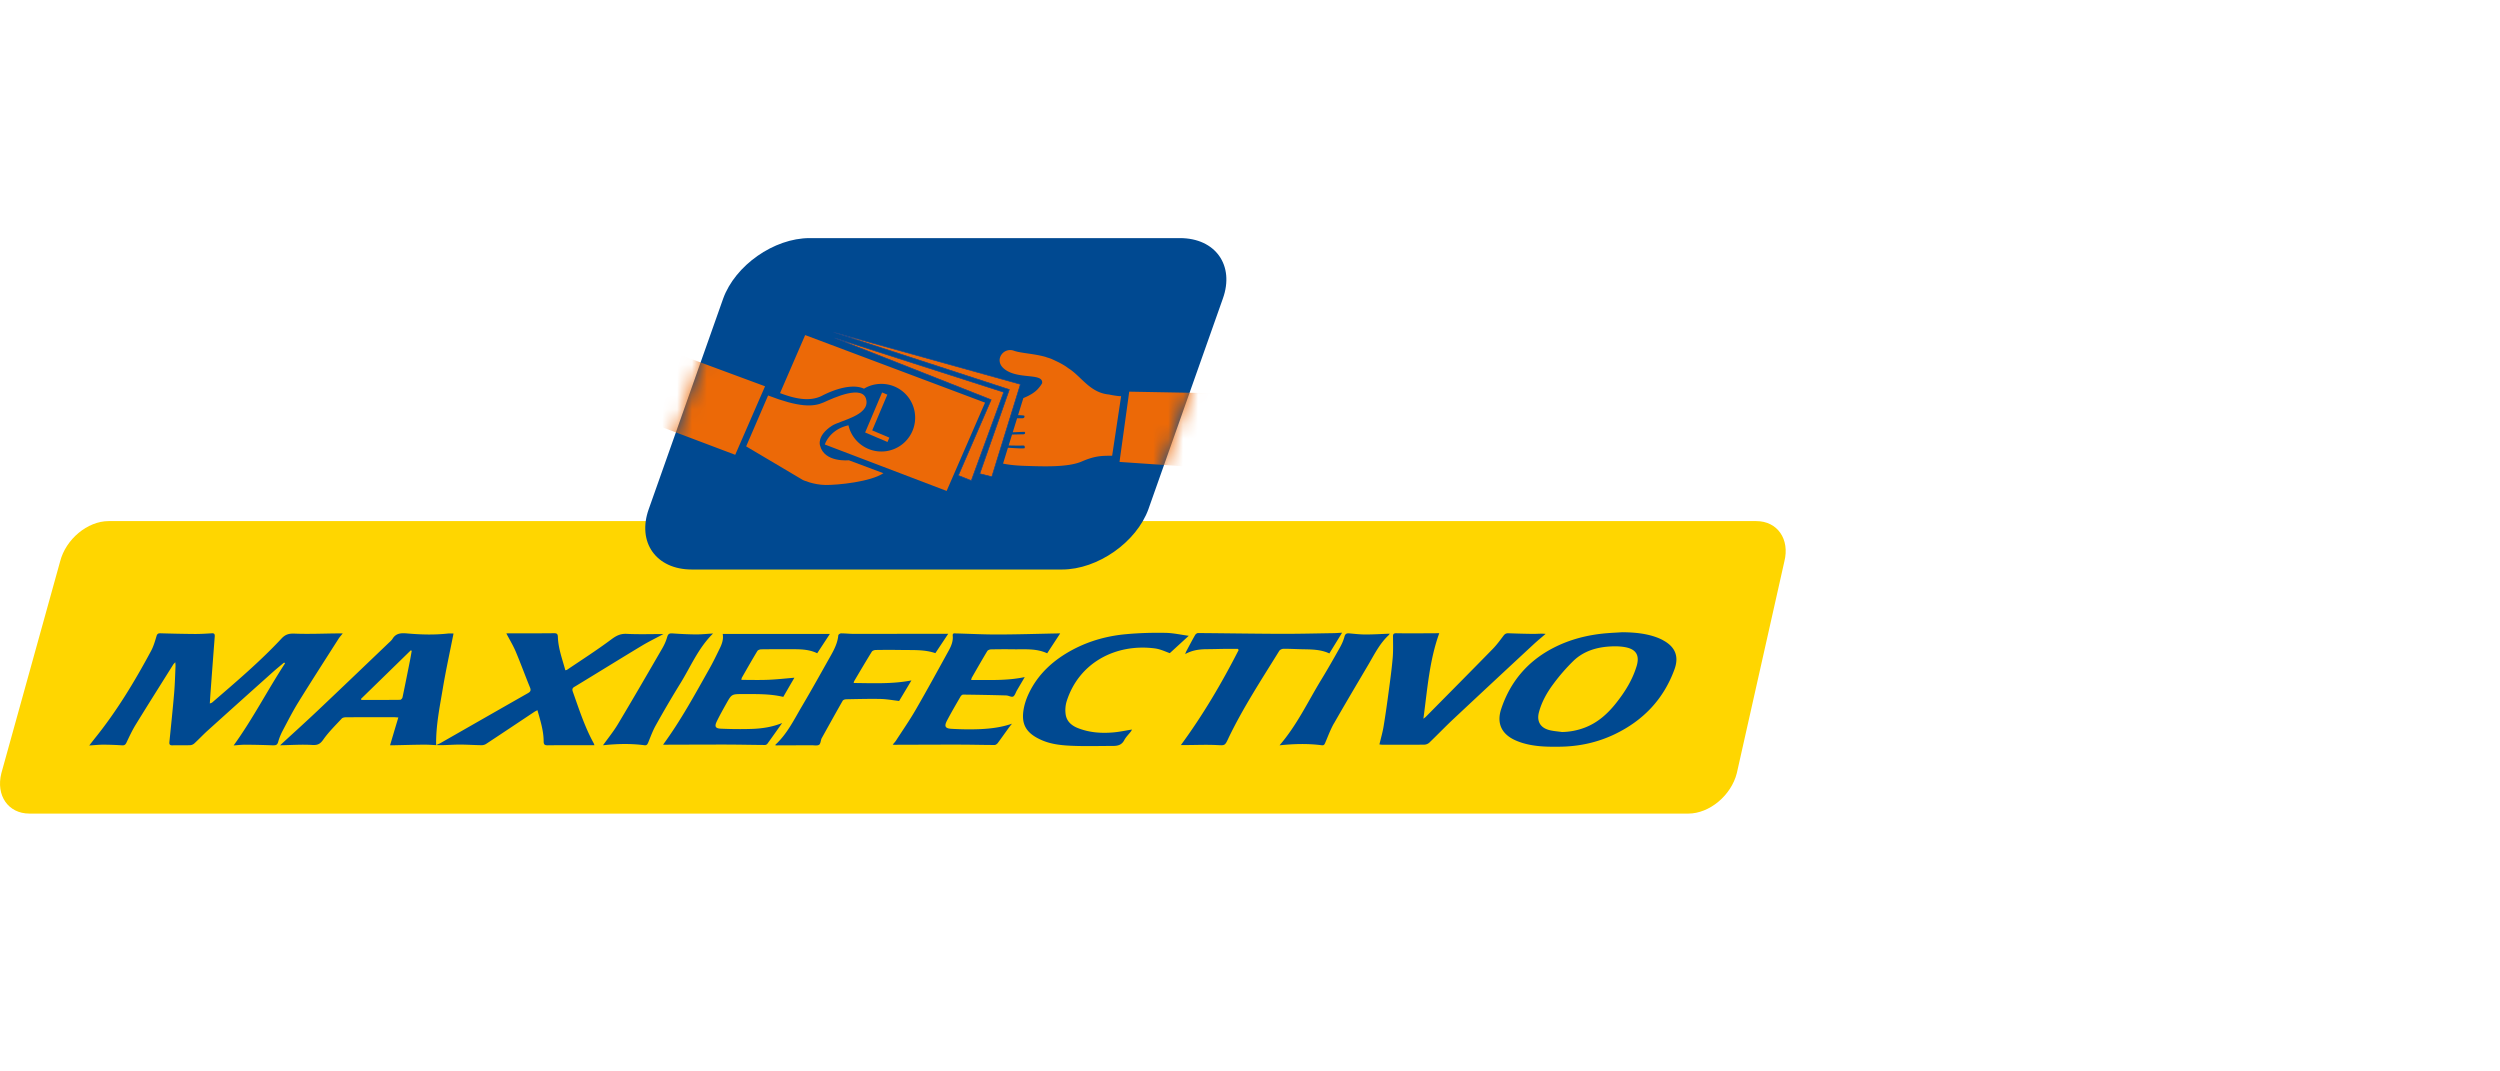 <svg width="168" height="72" fill="none" xmlns="http://www.w3.org/2000/svg"><g clip-path="url(#a)"><path d="M118.023 35.018c1.419 0 2.265 1.217 1.885 2.716l-3.194 14.223c-.38 1.502-1.842 2.716-3.263 2.716H1.977c-1.423 0-2.265-1.214-1.885-2.716l3.947-14.223c.381-1.499 1.84-2.716 3.263-2.716h110.721Z" fill="#FFD600"/><path d="M77.18 34.201c-.806 2.238-3.42 4.07-5.811 4.07H46.483c-2.391 0-3.688-1.832-2.883-4.07l4.995-14.13c.805-2.237 3.419-4.07 5.81-4.07h24.886c2.391 0 3.688 1.833 2.883 4.07l-4.995 14.13Z" fill="#004991"/><mask id="b" style="mask-type:luminance" maskUnits="userSpaceOnUse" x="43" y="16" width="40" height="23"><path d="M77.18 34.201c-.806 2.238-3.42 4.07-5.811 4.07H46.483c-2.391 0-3.688-1.832-2.883-4.07l4.995-14.13c.805-2.237 3.419-4.07 5.81-4.07h24.886c2.391 0 3.688 1.833 2.883 4.07l-4.995 14.13Z" fill="#fff"/></mask><g mask="url(#b)"><path d="m49.407 30.563-6.973-2.635 1.395-4.776 7.582 2.806M75.884 26.319l-.653 4.722 4.989.342 1.341-4.96-5.677-.104ZM74.546 26.514l-.02-.003c-1.251-.113-1.824-1.154-2.65-1.712l-.103-.067a3.436 3.436 0 0 0-.147-.107 5.015 5.015 0 0 0-.596-.332c-.032-.017-.07-.032-.105-.05-.08-.038-.159-.076-.245-.114l-.021-.01c-.002 0-.005 0-.007-.003-.095-.042-.578-.18-.278-.099-.825-.257-1.763-.274-2.233-.447-.702-.257-1.334.6-.713 1.169.89.817 2.696.274 2.604 1.01-.091.155-.091.147-.193.28l-.023.026c-.22.285-.599.516-1.046.694l-.356 1.148c.176.004.404.02.416.038.054.093-.029.162-.091.171-.01 0-.264-.003-.39.003l-.292.94.748-.031c.107-.012.126.167-.033.167l-.762.016-.228.732c.434.017.976.007.981.007.131.002.093.102.102.164.003.062-.677.01-1.131-.016l-.328 1.066c.31.064.782.13 1.416.15 1.31.043 2.947.109 3.871-.292.782-.338 1.223-.375 1.713-.385h.33l.604-4.008c-.135.023-.711-.083-.794-.103v-.002ZM66.194 27.058l-2.58 5.933-8.185-3.12s.242-.826 1.264-1.197c.114-.041.223-.067.322-.097a2.27 2.27 0 0 0 4.483-.515 2.266 2.266 0 0 0-2.272-2.265c-.431 0-.83.116-1.169.325-.019-.014-.038-.019-.058-.03-.786-.305-1.922.068-2.756.5-.84.431-1.858.19-2.825-.175l1.689-3.9 12.087 4.54Z" fill="#EC6907"/><path d="m50.142 29.997 3.814 2.26s.703.323 1.518.333c.815.01 3.02-.21 3.89-.79l-2.322-.87s-1.656.17-1.936-.995c0 0-.236-.643.79-1.318.556-.366 2.533-.684 2.32-1.744-.212-1.06-2.177-.143-2.87.17-.692.312-1.654.336-3.73-.467l-1.474 3.419v.002ZM56.082 22.708l11.367 3.649-2.177 5.943-.869-.349 2.205-5.087-10.526-4.156Z" fill="#EC6907"/><path d="m65.284 32.33-.91-.366.008-.021 2.197-5.066-10.505-4.15.013-.041 11.39 3.655-.007.021-2.186 5.964v.004Zm-.853-.39.827.33 2.162-5.901-10.72-3.441 9.934 3.923-.009.02-2.196 5.067.002.001Z" fill="#134994"/><path d="m56.015 22.325 12.555 3.5-1.92 6.211-.81-.202 1.987-5.655-11.812-3.854Z" fill="#EC6907"/><path d="m66.663 32.062-.019-.005-.832-.208.007-.022 1.979-5.634-11.792-3.847.012-.042 12.578 3.507-1.934 6.25h.001Zm-.794-.243.767.191 1.908-6.17-11.578-3.227 10.889 3.552-.007.02-1.979 5.634Z" fill="#134994"/></g><path d="m59.276 26.372.353.149-1.017 2.402 1.151.487-.124.291-1.502-.637 1.14-2.693v.001Z" fill="#EC6907"/><path d="M18.369 50.087a61.4 61.4 0 0 0-1.863-.043c-.26-.002-.518.031-.805.048 1.288-1.782 2.274-3.71 3.455-5.518-.02-.017-.041-.035-.064-.052-.26.22-.526.433-.78.661-1.454 1.3-2.906 2.602-4.355 3.91-.307.277-.59.581-.896.863a.468.468 0 0 1-.276.12c-.398.015-.796-.003-1.194.01-.18.005-.224-.061-.207-.23.11-1.09.225-2.178.318-3.269.052-.603.066-1.209.093-1.815.004-.072-.007-.146-.014-.27-.067.073-.107.104-.133.146-.847 1.352-1.7 2.7-2.536 4.061-.231.378-.42.784-.61 1.186-.065.139-.13.2-.288.192a22.143 22.143 0 0 0-1.264-.045c-.297 0-.596.033-.953.054l.36-.46c1.479-1.828 2.688-3.831 3.796-5.896.164-.306.264-.651.363-.986.046-.16.112-.2.27-.197.766.022 1.534.041 2.3.046.384.002.768-.022 1.15-.046.179-.01.204.072.194.22-.093 1.215-.185 2.43-.274 3.644-.021.273-.037.548-.057.855.08-.035.127-.041.159-.069 1.598-1.38 3.211-2.745 4.655-4.293.27-.29.51-.348.884-.335.927.037 1.856-.003 2.785-.013h.449c-.104.133-.202.236-.278.355-.912 1.43-1.83 2.855-2.721 4.296-.378.613-.705 1.26-1.042 1.896a3.894 3.894 0 0 0-.298.745c-.054.19-.144.233-.325.226l.002.003ZM43.553 49.908c-.05.126-.105.191-.247.172-.925-.122-1.851-.096-2.775 0-.014 0-.03-.005-.008 0 .331-.464.704-.92 1.003-1.42 1.012-1.693 2-3.399 2.987-5.103.137-.237.249-.496.325-.758.06-.211.16-.247.359-.233.52.036 1.041.063 1.56.067.374.003.748-.038 1.161-.062-.998.98-1.506 2.238-2.207 3.367a73.326 73.326 0 0 0-1.64 2.799c-.209.371-.356.779-.516 1.174l-.002-.003ZM51.4 50.063c-.86-.005-1.72-.026-2.579-.028-1.397-.001-2.794.007-4.19.01-.028 0-.057-.005-.07-.006 1.183-1.611 2.133-3.364 3.11-5.098.249-.44.468-.897.69-1.352.155-.312.27-.635.205-.987h7.2l-.85 1.297c-.54-.265-1.124-.272-1.705-.272-.684 0-1.368-.003-2.05.007-.092 0-.226.047-.268.116-.357.59-.697 1.191-1.04 1.79-.018.032-.018.072-.034.148.615 0 1.21.018 1.805-.006.592-.024 1.182-.091 1.76-.14-.237.406-.49.843-.748 1.289-.898-.216-1.819-.187-2.736-.189-.73 0-.733.004-1.093.641-.22.394-.443.79-.64 1.197-.16.333-.095.47.267.487.705.03 1.411.04 2.114.015.687-.024 1.367-.133 2.013-.395-.335.471-.66.935-.993 1.393a.24.24 0 0 1-.167.085l-.002-.002ZM56.837 46.995c-.073 0-.177.041-.21.096-.478.84-.946 1.684-1.415 2.528-.004.007-.009.014-.01.02-.052.144-.063.353-.163.412-.126.074-.325.03-.492.03-.773.003-1.547.004-2.32.008h-.113c-.002-.02-.01-.04-.005-.045.794-.732 1.257-1.697 1.794-2.606.663-1.122 1.295-2.262 1.936-3.4.236-.42.45-.853.495-1.35.005-.048.12-.126.183-.126.292 0 .582.035.874.035 1.666 0 3.333-.004 4.999-.007h1.331l-.865 1.302c-.732-.252-1.494-.199-2.25-.213a53.787 53.787 0 0 0-1.75 0c-.094 0-.227.045-.27.114-.404.653-.791 1.314-1.183 1.974-.012.019-.012.043-.038.131 1.321.012 2.62.074 3.883-.174-.272.456-.56.94-.825 1.381-.426-.048-.84-.126-1.257-.135-.775-.015-1.55.007-2.324.021l-.005.004ZM68.078 46.808c-.11.057-.3-.069-.458-.074-.965-.028-1.93-.045-2.896-.057-.058 0-.14.066-.172.123-.311.538-.625 1.074-.914 1.624-.195.373-.126.525.28.551.665.04 1.335.05 2 .02.7-.034 1.4-.125 2.087-.363-.078.098-.157.195-.23.295-.243.335-.48.675-.728 1.007-.047.062-.138.129-.21.129-.792 0-1.583-.024-2.372-.024-1.457-.002-2.916.007-4.373.01-.023 0-.045-.005-.104-.012.083-.098.16-.174.22-.264.45-.696.923-1.376 1.336-2.093.76-1.314 1.486-2.647 2.219-3.978.165-.302.297-.624.26-.986-.019-.194.133-.15.239-.149.942.025 1.887.075 2.83.071 1.328-.003 2.654-.046 3.981-.072h.171c-.305.467-.587.896-.873 1.336-.74-.345-1.528-.257-2.305-.27-.49-.006-.983-.005-1.475.006-.085.002-.207.05-.247.116-.356.592-.698 1.191-1.041 1.79-.017.031-.021.07-.043.152 1.215-.008 2.407.059 3.603-.197l-.525.893c-.084.145-.136.352-.26.418v-.002ZM77.614 43.574c-2.616-.344-5.12.945-5.941 3.574a2.045 2.045 0 0 0-.063.838c.057.468.379.761.8.932.786.316 1.608.373 2.44.297.4-.036.797-.123 1.22-.19-.027.05-.046.095-.074.131-.15.196-.335.37-.447.584-.164.316-.425.385-.736.387-.92 0-1.84.03-2.759-.009-.678-.027-1.364-.091-2.003-.36-1.091-.462-1.409-1.063-1.278-1.997.054-.38.178-.763.34-1.114.63-1.355 1.686-2.303 2.986-2.994 1.131-.6 2.35-.93 3.62-1.04.86-.077 1.73-.1 2.595-.085.526.008 1.051.13 1.57.198l-1.273 1.166c-.25-.082-.615-.268-.999-.318h.002ZM82.542 49.628c-.238.499-.231.466-.784.44-.68-.033-1.364-.002-2.047 0h-.355c1.48-2.013 2.746-4.163 3.882-6.389l-.055-.074c-.302 0-.604-.003-.907 0-.392.005-.782.019-1.174.02-.495.004-.977.061-1.46.332.036-.088.051-.14.075-.188.195-.366.387-.732.593-1.093.036-.064.13-.135.197-.135 1.849.014 3.698.045 5.55.052 1.18.004 2.363-.027 3.546-.045.183-.003.364-.019.585-.03l-.856 1.393c-.627-.296-1.297-.266-1.96-.285-.376-.01-.751-.031-1.128-.026-.096 0-.233.064-.28.142-1.192 1.93-2.44 3.83-3.423 5.882l.001.004ZM89.64 48.612c-.232.41-.396.86-.583 1.297-.046.11-.086.19-.224.173-.94-.123-1.879-.097-2.848.003 1.16-1.341 1.891-2.907 2.782-4.372.439-.72.857-1.453 1.27-2.19.129-.23.243-.48.31-.736.055-.211.16-.239.342-.223.36.033.718.074 1.077.074.536 0 1.071-.035 1.623-.055-.022.034-.04.072-.067.098-.604.558-.96 1.288-1.367 1.98-.776 1.317-1.556 2.627-2.312 3.953l-.002-.002ZM96.07 49.889a.55.55 0 0 1-.334.151c-.944.013-1.889.007-2.833.006-.066 0-.13-.012-.206-.021.1-.425.218-.822.283-1.226.132-.8.244-1.604.35-2.407.097-.72.194-1.442.258-2.165.04-.456.026-.917.023-1.377 0-.172-.028-.302.233-.297.896.016 1.792.004 2.69 0h.183c-.672 1.862-.8 3.806-1.065 5.745.055-.043.117-.083.165-.131 1.5-1.518 3.005-3.034 4.497-4.56.267-.273.494-.587.725-.893.09-.117.179-.164.326-.159.567.02 1.135.038 1.703.042.257 0 .514-.031.796.001-.263.228-.534.448-.789.684a1569.2 1569.2 0 0 0-5.393 5.025c-.549.514-1.069 1.058-1.613 1.58v.002ZM29.306 50.077l.014-.007h-.014v.007Z" fill="#004991"/><path d="M30.475 42.572c-.123 0-.252-.012-.38.002-.896.099-1.792.074-2.688-.003-.403-.036-.777-.052-1.026.352-.071.116-.183.207-.283.302-1.577 1.508-3.152 3.017-4.737 4.517-.834.79-1.687 1.558-2.535 2.338h.102c.682-.012 1.368-.062 2.048-.019.36.023.536-.057.748-.359.359-.511.815-.956 1.243-1.417.06-.064.194-.085.292-.085 1.067-.005 2.136-.004 3.203-.004.083 0 .164.009.306.018-.19.635-.37 1.238-.556 1.868h.222c.705-.014 1.41-.038 2.114-.041.252 0 .506.02.76.032-.02-1.314.24-2.55.445-3.786.207-1.24.478-2.47.724-3.711l-.002-.004ZM27.56 44.34c-.167.84-.333 1.68-.51 2.52-.013.066-.103.167-.158.168-.867.01-1.734.007-2.602.007l-.037-.064c1.118-1.087 2.233-2.177 3.35-3.267.023.01.043.02.066.028-.036.202-.07.406-.109.61v-.002ZM38.604 46.155c1.502-.913 2.996-1.839 4.502-2.747.488-.295 1.005-.545 1.481-.801-.81 0-1.645.03-2.478-.012-.42-.02-.697.126-1.027.371-.965.72-1.98 1.371-2.979 2.046-.022.016-.055.016-.112.031-.2-.745-.476-1.464-.502-2.237-.007-.204-.062-.256-.264-.254-1.005.012-2.009.007-3.014.007-.063 0-.129.005-.184.008.216.413.452.801.628 1.214.337.798.632 1.613.96 2.414.078.19.042.285-.133.383-1.961 1.116-3.92 2.237-5.877 3.355-.075.044-.157.075-.287.135.095.005.19.007.283.007.437 0 .874-.04 1.31-.038.484 0 .968.035 1.451.041.1 0 .214-.029.297-.082 1.083-.714 2.162-1.435 3.241-2.154.06-.04.128-.07.216-.117.2.708.416 1.38.418 2.093 0 .214.066.27.276.267.89-.012 1.779-.007 2.67-.007h.468c-.026-.069-.037-.105-.054-.138-.602-1.094-.98-2.279-1.397-3.45-.053-.152-.048-.243.107-.338v.003ZM111.734 43.011a3.342 3.342 0 0 0-.399-.178c-.746-.274-1.521-.338-2.308-.347-.368.023-.736.04-1.102.07-1.233.108-2.417.407-3.521.973-1.728.886-2.906 2.264-3.52 4.101-.334.995.039 1.732 1.001 2.141a4.5 4.5 0 0 0 .366.137c.846.27 1.718.283 2.595.27 1.275-.018 2.492-.28 3.645-.83 1.926-.919 3.297-2.353 4.032-4.363.325-.886.043-1.535-.791-1.972l.002-.002Zm-1.759 1.77c-.278.915-.777 1.713-1.368 2.459-.57.722-1.236 1.322-2.11 1.656a4.456 4.456 0 0 1-1.535.295c-.294-.043-.596-.059-.879-.138-.585-.162-.824-.601-.666-1.19.188-.706.547-1.338.979-1.915a12.81 12.81 0 0 1 1.341-1.54c.641-.617 1.461-.89 2.338-.957.378-.029.77-.029 1.14.04.744.138.984.558.761 1.29h-.001Z" fill="#004991"/></g><defs><clipPath id="a"><path fill="#fff" transform="translate(0 16)" d="M0 0h120v38.675H0z"/></clipPath></defs></svg>
